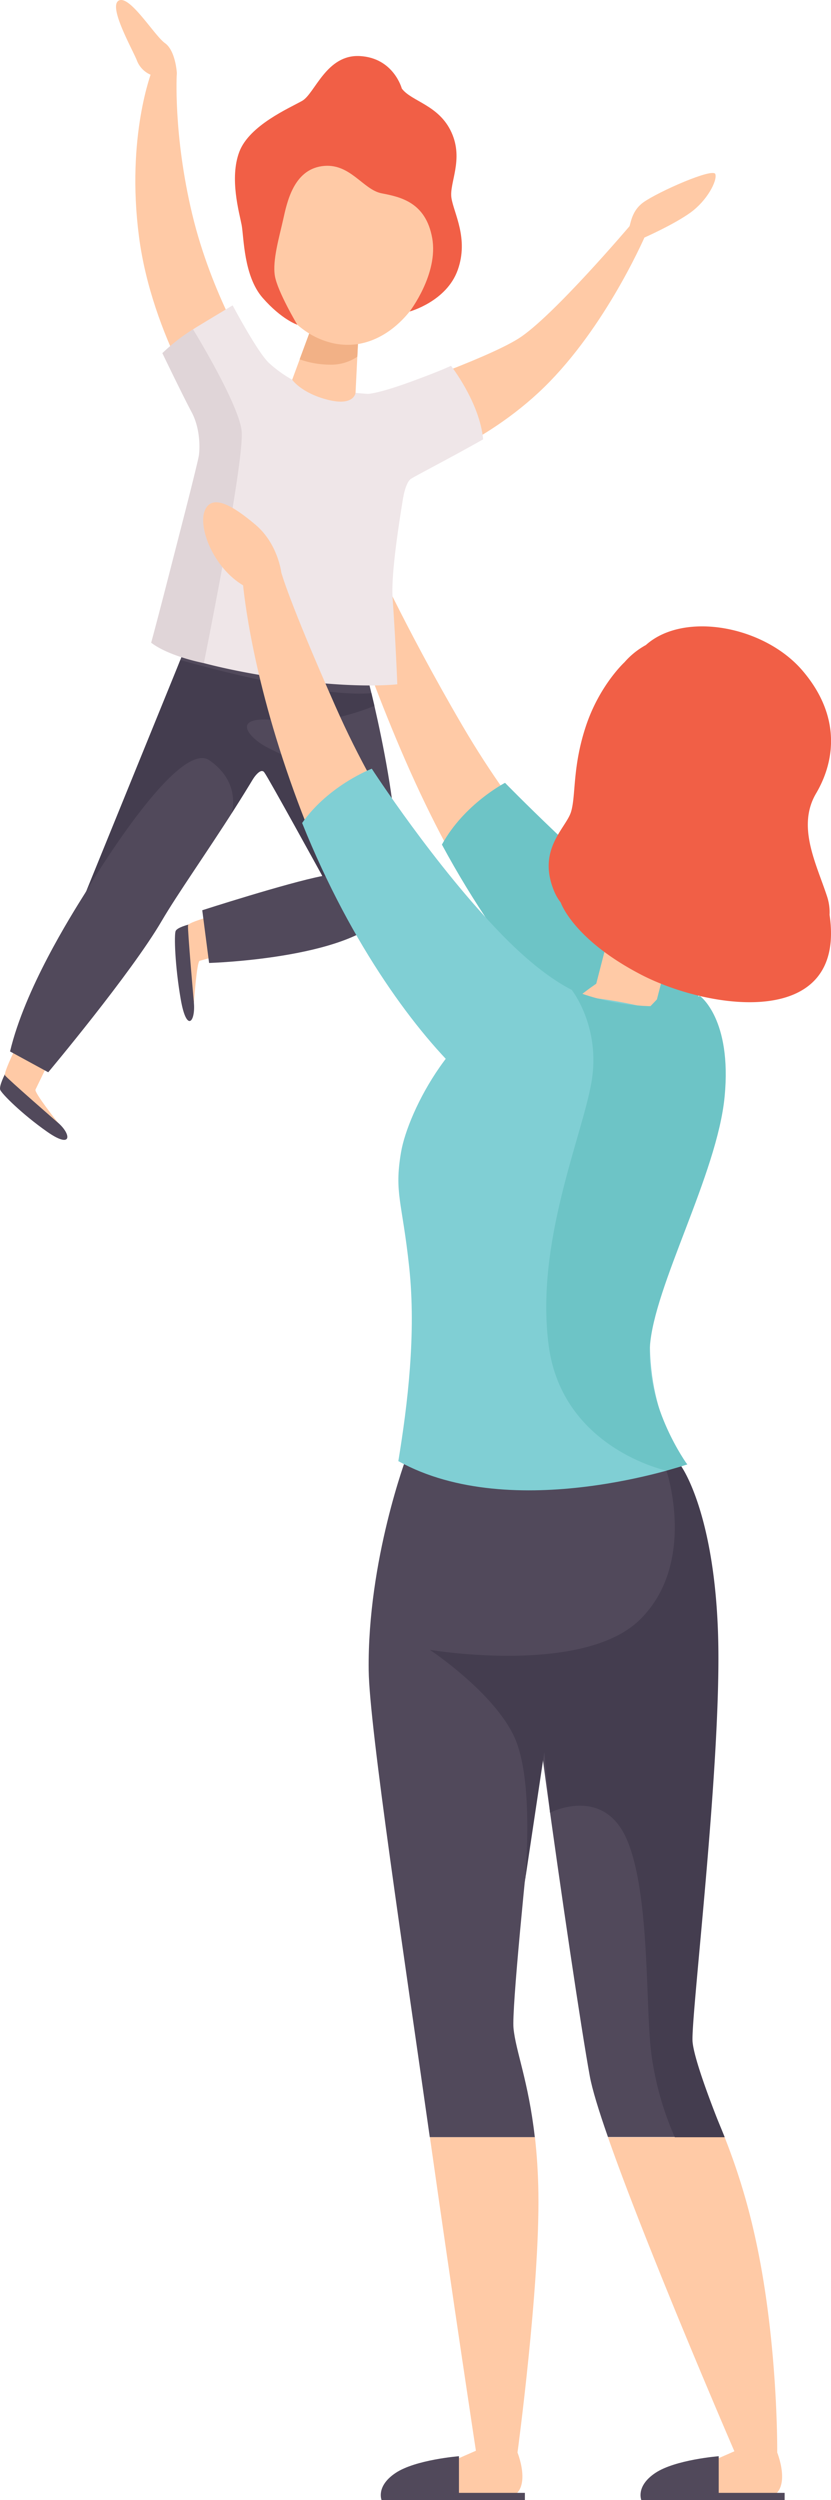 <svg xmlns="http://www.w3.org/2000/svg" viewBox="0 0 435.16 1308.81"><title>Asset 1</title><path d="M304.76,465.18c-3-6.18-31.92-32.77-62.71-85.46s-49-93.54-49-93.54l-19.55,6.72S194,361.42,222.71,420.82s49.62,79.52,49.62,79.52Z" style="fill:#ffcaa6"></path><path d="M2.59,562.33s-3.15,6.14-2.5,8.14,11.33,12.71,24.57,22,12.76,1.43,5.82-4.62C19.39,575.13,2.59,562.33,2.59,562.33Z" style="fill:#51495b"></path><path d="M13.81,537.42S1.39,561.19,2.66,563s27.82,24.88,27.82,24.88S17.83,572,18.59,570.42s8-16.5,8-16.5Z" style="fill:#ffcaa6"></path><path d="M98.84,484s-6,1.47-6.86,3.38-.38,18.27,2.68,35.86S102.4,535,101.54,525C102.11,506.94,98.84,484,98.84,484Z" style="fill:#51495b"></path><path d="M122.25,476.63s-23.5,5.52-23.79,7.84S101.54,525,101.54,525s1.51-21.56,3-22,15.9-4.36,15.9-4.36Z" style="fill:#ffcaa6"></path><path d="M192.38,354.41s25,94.41,11.43,120.9-94.32,28.82-94.32,28.82l-3.58-27.6s44.38-14.31,62.88-17.93c-22.43-48.59-45.17-73.93-45.17-73.93s10.22-38.83,14.78-36.33S192.38,354.41,192.38,354.41Z" style="fill:#51495b"></path><path d="M97.31,338S52.54,454.84,44.61,467.47,13,517.84,5.26,550.45l20,10.9s43.36-51.72,59.45-79.27,61.44-87,72-124.86S97.31,338,97.31,338Z" style="fill:#51495b"></path><path d="M132.81,118.15c.52,32.13,22.79,62.84,49.64,62.41s48.13-31.83,47.61-64S207.44,63.77,180.59,64.2,132.3,86,132.81,118.15Z" style="fill:#ffcaa6"></path><path d="M210.41,46.35s-4.25-16-21.91-17S164.92,49,158.22,52.8s-27.64,12.78-32.9,26.67,0,31.92,1.21,38.29,1,26.73,11,38.16S155.67,170,155.67,170s-10.39-17.46-11.73-25.59,2.33-20.37,4.36-29.55S153.79,89.12,168.51,87s21.43,12.29,31.31,14.2,23.11,4.65,26.5,23.4-11.81,38.49-11.81,38.49,19.28-5.21,25.18-21.72-2.08-29.8-3.29-37.74,6.56-20,0-34.37S215.45,53.16,210.41,46.35Z" style="fill:#f15f46"></path><path d="M121.49,187.08a231.61,231.61,0,0,0,52.7,16.83c29.45,5.53,44.12-.45,45.22,4.6s-15.5,80.16-13.81,104.66,2.45,45.06,2.45,45.06-22.64,2.91-65.79-3.85-63.54-16-62.61-18.72S114.07,195.43,121.49,187.08Z" style="fill:#efe6e8"></path><path d="M200.56,206.46s53.07-18.05,70.86-29.17,58.93-59.68,58.93-59.68l8.36,3.94s-19.25,45.75-50.84,78.25-71.52,45.25-71.52,45.25Z" style="fill:#ffcaa6"></path><path d="M131.57,187.38s-20.79-33-30.89-75.16S92.6,38.09,92.6,38.09L79.66,36.84s-13.73,34.38-6.88,87.05,37.51,97,37.51,97Z" style="fill:#ffcaa6"></path><path d="M92.6,38.09s-.67-11.58-6.21-15.51S68.06-2.62,62.26.27s6.86,25.09,9.36,31.23a13.24,13.24,0,0,0,7.44,7.7l13.41.38Z" style="fill:#ffcaa6"></path><path d="M187.55,178l-1.36,27.63s-.66,7.19-14.56,3.66S153,198.79,153,198.79l9.44-25.54Z" style="fill:#ffcaa6"></path><path d="M192.84,206.21s5.46-.22,22.08-6.29,21.23-8.43,21.23-8.43S251.18,210.6,253,230c-17.11,9.7-35.05,18.89-37.8,20.68s-4.11,9.9-4.11,9.9S191.57,237.45,192.84,206.21Z" style="fill:#efe6e8"></path><path d="M153,198.79a66,66,0,0,1-12-8.63c-6-5.44-19.17-30.3-19.17-30.3s-8,4.77-18.49,11.14a114.77,114.77,0,0,0-18.23,13.88s15.33,28.84,18.15,35.05,1.25,19.92,1.25,19.92S148.64,217.31,153,198.79Z" style="fill:#efe6e8"></path><path d="M161.9,174.6a42.2,42.2,0,0,0,12.4,5.06,36,36,0,0,0,13.15.46l-.33,6.63a24.57,24.57,0,0,1-14.47,4.16,47.28,47.28,0,0,1-15.74-2.8Z" style="fill:#f2b186"></path><path d="M101.08,172.39s23.49,38.21,25.42,52.83-19.74,121.93-19.74,121.93-18-3.36-27.61-10.68c3.43-12.3,24.39-93.44,25-98.07s.56-14.49-3.86-22.73-15.28-30.79-15.28-30.79A101.1,101.1,0,0,1,101.08,172.39Z" style="fill:#e0d5d8"></path><path d="M94.41,345.53s68.82,20,100.09,17.35c.57,2.37,1.57,6.65,1.57,6.65s-25.73,11.12-47.22,8-22.87,2.58-15.5,9.26S150,394,157.24,402.5s25.9,59.1,25.9,59.1l-14.35-3s-28.06-51.06-30.35-54.22-6.87,4.88-6.87,4.88l-10.28,16.51s5.33-16-11.62-27.73-64.5,68.47-64.5,68.47Z" style="fill:#443d4f"></path><path d="M365.26,505.11s-5.65-9.53-19.8-20.92c-39.44-31.76-81-74.37-81-74.37s-21.42,11.06-33.05,32.34c33.47,62.08,72.64,103,99.16,122.66S368.23,592.31,365.26,505.11Z" style="fill:#6dc4c6"></path><polygon points="325.52 463.32 312.22 515.03 344 523.2 358.63 466.3 325.52 463.32" style="fill:#ffcaa6"></polygon><path d="M344,523.2s-28.76,31.2-45.55,34.54-24-3.11-14-17.07S312.22,515,312.22,515,326.87,512.06,344,523.2Z" style="fill:#ffcaa6"></path><path d="M271,1283.94s9.8,24.27-8.9,24.27h-38V1294l31.16-13.65Z" style="fill:#ffcaa6"></path><path d="M240.34,1285.86v23H199.83s-3.12-7.28,7.35-14.25S240.34,1285.86,240.34,1285.86Z" style="fill:#51495b"></path><polygon points="233.62 1308.81 274.86 1308.81 274.86 1305.05 232.73 1305.05 233.62 1308.81" style="fill:#51495b"></polygon><path d="M407,1283.94s9.79,24.27-8.9,24.27h-38V1294l31.16-13.65Z" style="fill:#ffcaa6"></path><path d="M376.36,1285.86v23H335.85s-3.12-7.28,7.34-14.25S376.36,1285.86,376.36,1285.86Z" style="fill:#51495b"></path><polygon points="369.63 1308.81 410.88 1308.81 410.88 1305.05 368.74 1305.05 369.63 1308.81" style="fill:#51495b"></polygon><path d="M249.35,1283.94H271s11.64-86.35,10.94-135.62c-.16-11.16-.85-20.9-1.82-29.5h-55C237.45,1205.87,249.35,1283.94,249.35,1283.94Z" style="fill:#ffcaa6"></path><path d="M384.84,1283.94H407s.57-60-12.17-115.41a337.72,337.72,0,0,0-15.39-49.71H318.35C339.12,1178.26,384.84,1283.94,384.84,1283.94Z" style="fill:#ffcaa6"></path><path d="M285.06,887.56l-4.25-88.78L285.06,772l-72-9.77s-20.68,54.49-20,112.22c.36,29.76,18.89,151.79,32,244.38h55c-3.33-29.35-10.06-45.18-11.16-57.09-.92-10.06,6.24-81.41,11.32-129.61C283,906.6,285.06,887.56,285.06,887.56Z" style="fill:#51495b"></path><path d="M360.73,1073.07c-3-16.16,8.47-117.1,12.17-179.35,5.84-98.39-24.38-142.83-24.38-142.83l-70.51,15s-.35,12.29-.62,28.8c-.41,24.18-.64,57.43.62,74.35.72,9.73,3.77,33.93,7.72,63,7.63,56.11,18.66,130.48,23.11,154.81,1.26,6.93,4.72,18.18,9.51,31.89h61.11C370.61,1096.53,362.6,1083.27,360.73,1073.07Z" style="fill:#51495b"></path><path d="M434.4,479.13a26.74,26.74,0,0,0-1.28-9.77c-5.6-17.16-16-36.63-5.77-54s12.86-40.94-7.14-64.31-62.1-31.2-82-13.36a40.87,40.87,0,0,0-11.19,9s-13.08,12-20.2,33.42-5.19,36.2-7.77,44.83-18.05,19.72-8.82,41.73a25.82,25.82,0,0,0,3.41,5.83S300,491.6,335.43,510.1s107.77,29.37,99-31Z" style="fill:#f15f46"></path><path d="M375,538.35s-62.93-23.8-99.59-15S213.64,581.77,210,603.24s.61,25.66,4.29,60.26-.79,71.59-5.7,101.42c60.14,33.4,151.34,1.71,151.34,1.71s-20-22-19.6-65S392.84,568.31,375,538.35Z" style="fill:#80cfd4"></path><path d="M228.48,462c-2.24-6.47-28-36.15-52.72-92s-28.47-70.34-28.47-70.34l-20.19,4.48s3,42.29,24.83,104.54,40.38,84.59,40.38,84.59Z" style="fill:#ffcaa6"></path><path d="M316.57,523.2s-18.09,2.59-53.49-33.61-68.39-87.16-68.39-87.16-22.53,8.58-36.48,28.42c26.29,65.44,60.61,110.5,84.75,133S309.72,610.18,316.57,523.2Z" style="fill:#80cfd4"></path><path d="M349,769.9s16.1,48-13.6,77.72-110.32,16.09-110.32,16.09,32.83,21.71,44,45.06,5.71,76.77,5.71,76.77l10.24-68.32,3,31.77s27.9-14.47,40.21,14,9.64,87.84,12.86,112.38a160.48,160.48,0,0,0,12.27,43.5h26.07s-15.72-37.87-16.77-49.94,15-144,13.43-210.4-19.33-90.84-19.33-90.84Z" style="fill:#443d4f"></path><path d="M299.39,518.22s15.25,19.22,10.39,48-29.57,84.29-22.45,138.2S349,769.9,349,769.9l10.86-3.27S338.3,737,340.31,705.21s35.26-90.51,39.15-131.14-12.91-52.64-12.91-52.64L348,526.6S325.65,528.75,299.39,518.22Z" style="fill:#6dc4c6"></path><path d="M147.29,299.65s-1.74-15-13.51-24.95-22.63-16.36-26.45-7.63,4.24,30,20,39.39S147.29,299.65,147.29,299.65Z" style="fill:#ffcaa6"></path><path d="M328.82,119.4c1.6.67.51-8.06,8.14-13.51s36.55-18.27,37.64-14.73-4.36,13.91-13.09,20.18-24,13-24,13Z" style="fill:#ffcaa6"></path></svg>